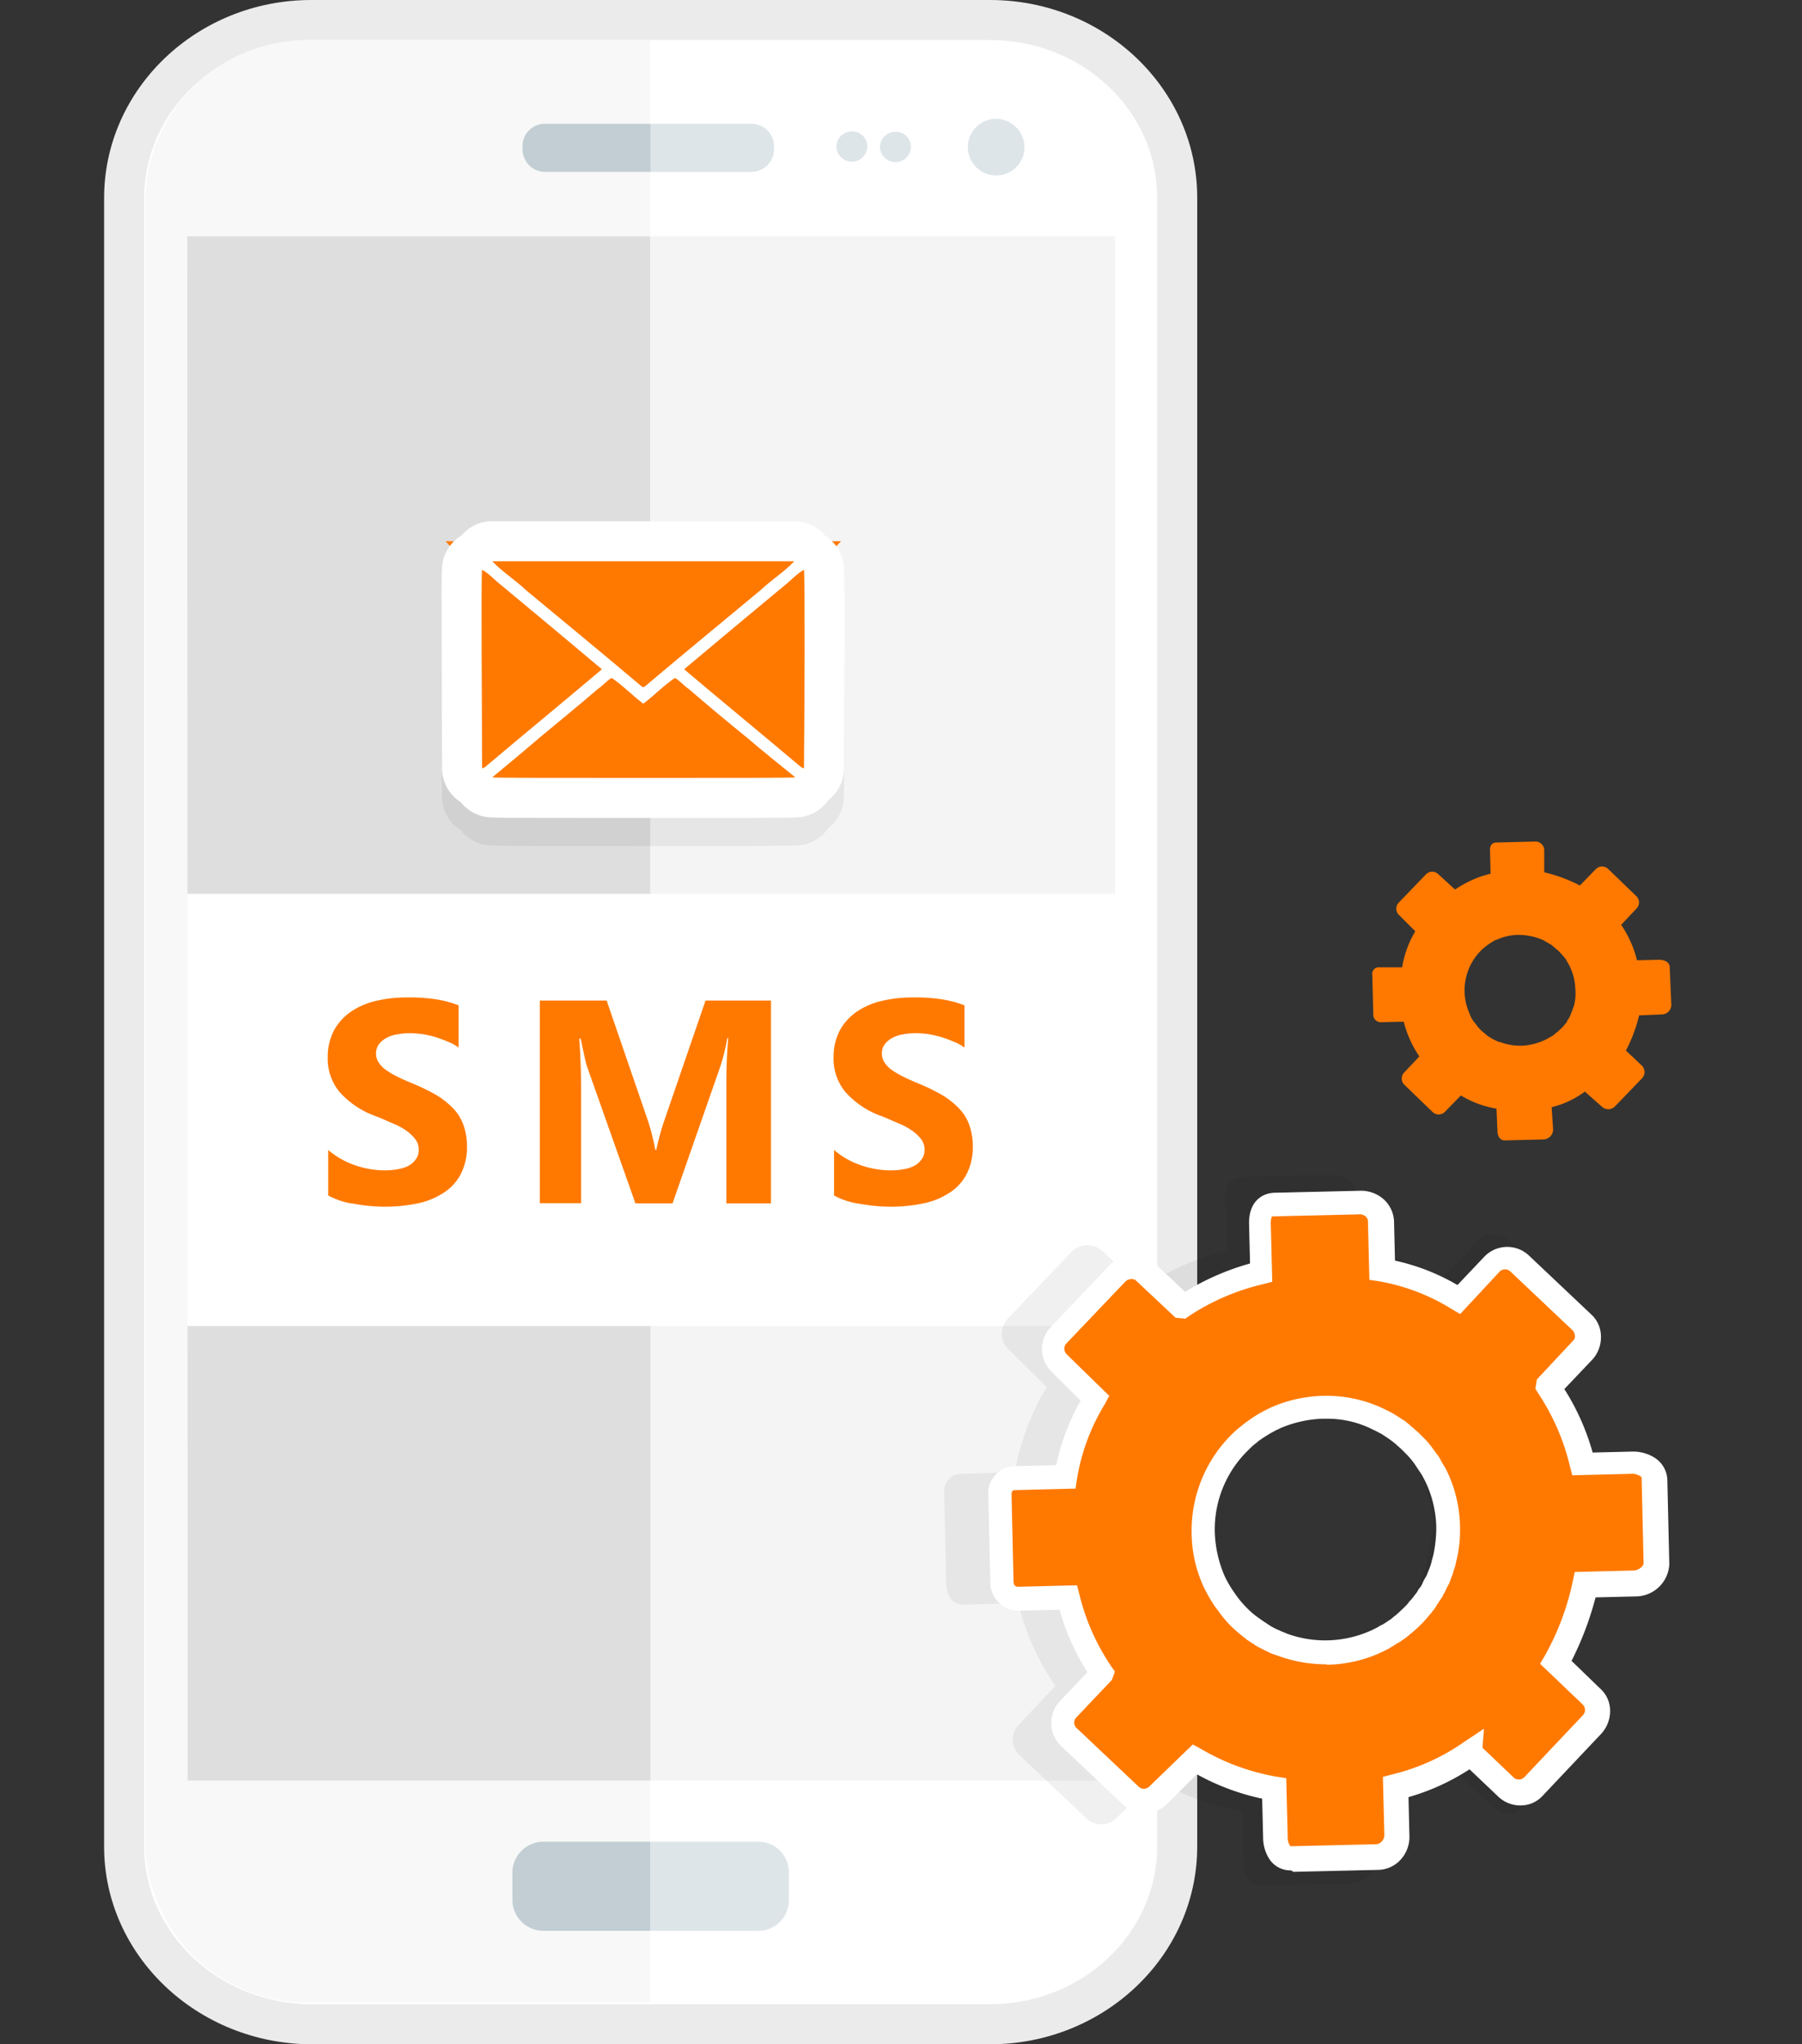 <svg xmlns="http://www.w3.org/2000/svg" width="45" height="51.037" viewBox="0 0 45 51.037">
  <rect x="0" y="0" width="45" height="51.037" fill="#333333" stroke="none"/>
  <g id="services_icon04" transform="translate(0.095 1)">
    <rect id="Rectangle_470" data-name="Rectangle 470" width="45" transform="translate(-0.095 49.871)" opacity="0.059"/>
    <g id="Group_103" data-name="Group 103" transform="translate(3.505 0)">
      <g id="Path_268" data-name="Path 268" transform="translate(0 -0.4)" fill="#fff">
        <path d="M 21.124 49.937 L 4.173 49.937 C 1.595 49.927 -0.5 47.937 -0.5 45.503 L -0.5 4.344 C -0.5 1.894 1.596 -0.1 4.173 -0.1 L 21.124 -0.1 C 23.701 -0.1 25.797 1.889 25.797 4.334 L 25.797 45.503 C 25.797 47.948 23.701 49.937 21.124 49.937 Z" stroke="none"/>
        <path d="M 21.124 49.437 C 23.425 49.437 25.297 47.671 25.297 45.503 L 25.297 4.334 C 25.297 2.157 23.425 0.4 21.124 0.4 L 4.173 0.4 C 1.872 0.4 1.369018605146266e-06 2.167 1.369018605146266e-06 4.344 L 1.369018605146266e-06 45.503 C 1.369018605146266e-06 47.671 1.872 49.428 4.173 49.437 L 21.124 49.437 M 21.124 50.437 L 4.173 50.437 C 1.319 50.425 -1 48.212 -1 45.503 L -1 4.344 C -1 1.618 1.321 -0.6 4.173 -0.6 L 21.124 -0.6 C 23.976 -0.6 26.297 1.614 26.297 4.334 L 26.297 45.503 C 26.297 48.224 23.976 50.437 21.124 50.437 Z" stroke="none" fill="#ebebeb"/>
      </g>
      <path id="Path_269" data-name="Path 269" d="M104.912,22.9a.569.569,0,0,1-.535.6H99.135a.569.569,0,0,1-.535-.6h0a.569.569,0,0,1,.535-.6h5.243a.569.569,0,0,1,.535.6Z" transform="translate(-89.184 -20.209)" fill="#dde5e9"/>
      <path id="Path_270" data-name="Path 270" d="M216.813,21.7a.707.707,0,1,1-.707-.7A.716.716,0,0,1,216.813,21.7Z" transform="translate(-194.83 -19.033)" fill="#dde5e9"/>
      <path id="Path_271" data-name="Path 271" d="M193.17,24.759a.383.383,0,0,1-.372.392.39.39,0,0,1-.4-.363.383.383,0,0,1,.372-.392A.372.372,0,0,1,193.17,24.759Z" transform="translate(-174.023 -22.104)" fill="#dde5e9"/>
      <path id="Path_272" data-name="Path 272" d="M181.77,24.659a.383.383,0,0,1-.372.392.39.39,0,0,1-.4-.363.383.383,0,0,1,.372-.392A.372.372,0,0,1,181.77,24.659Z" transform="translate(-163.712 -22.014)" fill="#dde5e9"/>
      <rect id="Rectangle_112" data-name="Rectangle 112" width="23.196" height="38.552" transform="translate(1.05 4.899)" fill="#f4f4f4"/>
      <path id="Path_273" data-name="Path 273" d="M102.45,473.625h-5.4a.762.762,0,0,1-.754-.754v-.716a.762.762,0,0,1,.754-.754h5.4a.762.762,0,0,1,.754.754v.716A.762.762,0,0,1,102.45,473.625Z" transform="translate(-87.104 -426.421)" fill="#dde5e9"/>
      <path id="Path_274" data-name="Path 274" d="M10.251,47.175a.779.779,0,0,1-.783-.745v-.716a.757.757,0,0,1,.783-.726h2.655V43.46H1.35V4.924H12.906V3.247H10.251a.544.544,0,0,1-.535-.573.544.544,0,0,1,.535-.573h2.655V0H4.473A4.049,4.049,0,0,0,.3,3.915V45.074A4.043,4.043,0,0,0,4.473,48.99h8.432V47.175Z" transform="translate(-0.271 0.002)" fill="#f8f8f8"/>
      <path id="Path_275" data-name="Path 275" d="M99,22.6a.559.559,0,0,0,.535.6h2.655V22H99.535A.554.554,0,0,0,99,22.6Z" transform="translate(-89.546 -19.909)" fill="#c2ced3"/>
      <path id="Path_466" data-name="Path 466" d="M0,0H11.555l.01,38.549H.01Z" transform="translate(1.079 4.902)" fill="#dedede"/>
      <path id="Path_276" data-name="Path 276" d="M96.3,471.645v.726a.778.778,0,0,0,.783.755h2.655V470.9H97.083A.782.782,0,0,0,96.3,471.645Z" transform="translate(-87.104 -425.921)" fill="#c2ced3"/>
    </g>
    <g id="Union_5" data-name="Union 5" transform="translate(11.93 13.713)" stroke-linecap="round" stroke-linejoin="round" opacity="0.061">
      <path d="M 4.052 5.909 C 0.226 5.909 0.226 5.909 0.108 5.87 L -0.747 5.585 L -0.488 5.371 L -0.488 5.167 C -0.488 4.711 -0.491 4.07 -0.494 3.392 C -0.504 1.095 -0.504 0.305 -0.484 0.152 L -0.461 -0.038 L -0.901 -0.5 L -0.403 -0.5 L -0.396 -0.551 L -0.295 -0.5 L 0.266 -0.5 L 4.038 -0.5 L 7.81 -0.5 L 8.358 -0.5 L 8.459 -0.551 L 8.466 -0.5 L 8.977 -0.5 L 8.525 -0.026 L 8.548 0.152 C 8.586 0.455 8.557 4.593 8.551 5.172 L 8.55 5.329 L 8.856 5.576 L 7.998 5.869 C 7.88 5.909 7.88 5.909 4.052 5.909 Z" stroke="none"/>
      <path d="M 4.052 5.409 C 6.011 5.409 7.797 5.409 7.836 5.396 C 7.421 5.06 7.032 4.751 6.642 4.415 C 6.145 4.013 5.662 3.61 5.18 3.194 C 5.058 3.114 4.964 2.993 4.83 2.912 C 4.549 3.1 4.307 3.355 4.038 3.557 C 3.77 3.355 3.528 3.1 3.246 2.912 C 3.112 2.993 3.019 3.114 2.897 3.194 C 2.415 3.61 1.918 4.013 1.435 4.415 C 1.045 4.751 0.656 5.073 0.266 5.396 C 0.307 5.409 2.093 5.409 4.052 5.409 M 8.051 5.167 C 8.065 3.731 8.078 0.429 8.051 0.214 C 7.917 0.282 7.783 0.416 7.663 0.523 C 6.79 1.248 5.918 1.973 5.058 2.697 C 6.011 3.503 6.978 4.295 7.931 5.1 C 7.971 5.127 7.997 5.167 8.051 5.167 M 0.012 5.167 C 0.066 5.167 0.093 5.127 0.132 5.1 C 1.085 4.295 2.052 3.503 3.005 2.697 C 2.146 1.973 1.274 1.248 0.401 0.523 C 0.281 0.416 0.146 0.282 0.012 0.214 C -0.015 0.429 0.012 3.731 0.012 5.167 M 4.038 3.141 C 4.052 3.141 4.079 3.128 4.092 3.114 C 5.045 2.309 6.011 1.516 6.964 0.724 C 7.232 0.47 7.555 0.268 7.81 -4.005432074905002e-08 C 6.548 -4.005432074905002e-08 5.287 -4.005432074905002e-08 4.038 -4.005432074905002e-08 C 2.777 -4.005432074905002e-08 1.528 -4.005432074905002e-08 0.266 -4.005432074905002e-08 C 0.522 0.268 0.844 0.47 1.112 0.724 C 2.066 1.516 3.032 2.309 3.984 3.114 C 3.998 3.128 4.011 3.141 4.038 3.141 M 4.052 6.409 C 3.071 6.409 2.134 6.409 1.437 6.407 C 0.13 6.404 0.13 6.404 -0.05 6.344 C -0.238 6.281 -0.4 6.165 -0.519 6.015 C -0.801 5.838 -0.988 5.524 -0.988 5.167 C -0.988 4.712 -0.991 4.072 -0.994 3.394 C -1.005 0.685 -1.001 0.256 -0.981 0.09 C -0.942 -0.219 -0.762 -0.491 -0.496 -0.648 C -0.309 -0.867 -0.032 -1 0.266 -1 L 4.038 -1 L 7.81 -1 C 8.116 -1 8.399 -0.861 8.586 -0.631 C 8.838 -0.472 9.006 -0.208 9.044 0.09 C 9.091 0.471 9.052 5.13 9.051 5.176 C 9.048 5.495 8.897 5.777 8.663 5.958 C 8.543 6.134 8.368 6.271 8.159 6.342 C 7.977 6.404 7.977 6.404 6.666 6.407 C 5.969 6.409 5.032 6.409 4.052 6.409 Z" stroke="none"/>
    </g>
    <g id="Group_104" data-name="Group 104" transform="translate(11.931 13.012)">
      <g id="Union_5-2" data-name="Union 5" fill="#ff7900" stroke-linecap="round" stroke-linejoin="round">
        <path d="M 4.052 5.909 C 0.226 5.909 0.226 5.909 0.108 5.87 L -0.747 5.585 L -0.488 5.371 L -0.488 5.167 C -0.488 4.711 -0.491 4.07 -0.494 3.392 C -0.504 1.095 -0.504 0.305 -0.484 0.152 L -0.461 -0.038 L -0.901 -0.5 L -0.403 -0.5 L -0.396 -0.551 L -0.295 -0.5 L 0.266 -0.5 L 4.038 -0.5 L 7.81 -0.5 L 8.358 -0.5 L 8.459 -0.551 L 8.466 -0.5 L 8.977 -0.5 L 8.525 -0.026 L 8.548 0.152 C 8.586 0.455 8.557 4.593 8.551 5.172 L 8.55 5.329 L 8.856 5.576 L 7.998 5.869 C 7.88 5.909 7.88 5.909 4.052 5.909 Z" stroke="none"/>
        <path d="M 4.052 5.409 C 6.011 5.409 7.797 5.409 7.836 5.396 C 7.421 5.06 7.032 4.751 6.642 4.415 C 6.145 4.013 5.662 3.61 5.18 3.194 C 5.058 3.114 4.964 2.993 4.83 2.912 C 4.549 3.1 4.307 3.355 4.038 3.557 C 3.77 3.355 3.528 3.1 3.246 2.912 C 3.112 2.993 3.019 3.114 2.897 3.194 C 2.415 3.61 1.918 4.013 1.435 4.415 C 1.045 4.751 0.656 5.073 0.266 5.396 C 0.307 5.409 2.093 5.409 4.052 5.409 M 8.051 5.167 C 8.065 3.731 8.078 0.429 8.051 0.214 C 7.917 0.282 7.783 0.416 7.663 0.523 C 6.79 1.248 5.918 1.973 5.058 2.697 C 6.011 3.503 6.978 4.295 7.931 5.1 C 7.971 5.127 7.997 5.167 8.051 5.167 M 0.012 5.167 C 0.066 5.167 0.093 5.127 0.132 5.1 C 1.085 4.295 2.052 3.503 3.005 2.697 C 2.146 1.973 1.274 1.248 0.401 0.523 C 0.281 0.416 0.146 0.282 0.012 0.214 C -0.015 0.429 0.012 3.731 0.012 5.167 M 4.038 3.141 C 4.052 3.141 4.079 3.128 4.092 3.114 C 5.045 2.309 6.011 1.516 6.964 0.724 C 7.232 0.47 7.555 0.268 7.81 -4.005432074905002e-08 C 6.548 -4.005432074905002e-08 5.287 -4.005432074905002e-08 4.038 -4.005432074905002e-08 C 2.777 -4.005432074905002e-08 1.528 -4.005432074905002e-08 0.266 -4.005432074905002e-08 C 0.522 0.268 0.844 0.47 1.112 0.724 C 2.066 1.516 3.032 2.309 3.984 3.114 C 3.998 3.128 4.011 3.141 4.038 3.141 M 4.052 6.409 C 3.071 6.409 2.134 6.409 1.437 6.407 C 0.13 6.404 0.13 6.404 -0.05 6.344 C -0.238 6.281 -0.4 6.165 -0.519 6.015 C -0.801 5.838 -0.988 5.524 -0.988 5.167 C -0.988 4.712 -0.991 4.072 -0.994 3.394 C -1.005 0.685 -1.001 0.256 -0.981 0.09 C -0.942 -0.219 -0.762 -0.491 -0.496 -0.648 C -0.309 -0.867 -0.032 -1 0.266 -1 L 4.038 -1 L 7.81 -1 C 8.116 -1 8.399 -0.861 8.586 -0.631 C 8.838 -0.472 9.006 -0.208 9.044 0.09 C 9.091 0.471 9.052 5.13 9.051 5.176 C 9.048 5.495 8.897 5.777 8.663 5.958 C 8.543 6.134 8.368 6.271 8.159 6.342 C 7.977 6.404 7.977 6.404 6.666 6.407 C 5.969 6.409 5.032 6.409 4.052 6.409 Z" stroke="none" fill="#fff"/>
      </g>
    </g>
    <rect id="Rectangle_114" data-name="Rectangle 114" width="23.206" height="10.791" transform="translate(4.584 21.315)" fill="#fff"/>
    <g id="Group_106" data-name="Group 106" transform="translate(8.089 23.898)">
      <g id="Group_105" data-name="Group 105">
        <path id="Path_281" data-name="Path 281" d="M113.183,263.264h-1.124v-3.036c0-.324.012-.684.046-1.089h-.023a5.222,5.222,0,0,1-.162.672l-1.205,3.453h-.927l-1.205-3.407c-.035-.093-.081-.324-.162-.707h-.035c.035.5.046.939.046,1.31v2.8H107.4V258.2h1.669l1.031,3a5.624,5.624,0,0,1,.185.73h.023a6.484,6.484,0,0,1,.2-.73l1.031-3h1.634v5.064Z" transform="translate(-102.104 -258.119)" fill="#ff7900"/>
        <path id="Path_282" data-name="Path 282" d="M61.712,262.448v-1.136a2.056,2.056,0,0,0,.672.382,2.3,2.3,0,0,0,.73.127,1.758,1.758,0,0,0,.371-.035.8.8,0,0,0,.267-.1.54.54,0,0,0,.162-.162.4.4,0,0,0,.058-.209.428.428,0,0,0-.081-.267,1.056,1.056,0,0,0-.232-.22,1.615,1.615,0,0,0-.348-.185c-.139-.058-.278-.127-.44-.185a2.182,2.182,0,0,1-.881-.6,1.3,1.3,0,0,1-.29-.858,1.419,1.419,0,0,1,.162-.684,1.371,1.371,0,0,1,.429-.464,1.853,1.853,0,0,1,.637-.267,3.291,3.291,0,0,1,.765-.081,4.33,4.33,0,0,1,.707.046,2.715,2.715,0,0,1,.568.151v1.055a1.067,1.067,0,0,0-.278-.151c-.1-.046-.209-.081-.313-.116a3.028,3.028,0,0,0-.313-.07,2.851,2.851,0,0,0-.3-.023,1.8,1.8,0,0,0-.359.035.8.8,0,0,0-.267.1.582.582,0,0,0-.174.162.4.4,0,0,0-.058.209.418.418,0,0,0,.07.232.7.7,0,0,0,.185.185,2.312,2.312,0,0,0,.3.174c.116.058.255.116.394.174a4.781,4.781,0,0,1,.545.267,2,2,0,0,1,.417.325,1.121,1.121,0,0,1,.267.417,1.529,1.529,0,0,1,.093.545,1.449,1.449,0,0,1-.162.707,1.21,1.21,0,0,1-.44.464,1.84,1.84,0,0,1-.637.255,4.092,4.092,0,0,1-.776.081,4.243,4.243,0,0,1-.788-.07A1.844,1.844,0,0,1,61.712,262.448Z" transform="translate(-61.7 -257.5)" fill="#ff7900"/>
        <path id="Path_283" data-name="Path 283" d="M170.712,262.448v-1.136a2.057,2.057,0,0,0,.672.382,2.305,2.305,0,0,0,.73.127,1.758,1.758,0,0,0,.371-.035.8.8,0,0,0,.267-.1.54.54,0,0,0,.162-.162.4.4,0,0,0,.058-.209.428.428,0,0,0-.081-.267,1.055,1.055,0,0,0-.232-.22,1.614,1.614,0,0,0-.348-.185c-.139-.058-.278-.127-.44-.185a2.182,2.182,0,0,1-.881-.6,1.3,1.3,0,0,1-.29-.858,1.42,1.42,0,0,1,.162-.684,1.371,1.371,0,0,1,.429-.464,1.853,1.853,0,0,1,.637-.267,3.291,3.291,0,0,1,.765-.081,4.329,4.329,0,0,1,.707.046,2.715,2.715,0,0,1,.568.151v1.055a1.067,1.067,0,0,0-.278-.151c-.1-.046-.209-.081-.313-.116a3.026,3.026,0,0,0-.313-.07,2.851,2.851,0,0,0-.3-.023,1.8,1.8,0,0,0-.359.035.8.8,0,0,0-.267.1.582.582,0,0,0-.174.162.4.4,0,0,0-.058.209.418.418,0,0,0,.07.232.7.7,0,0,0,.185.185,2.314,2.314,0,0,0,.3.174c.116.058.255.116.394.174a4.782,4.782,0,0,1,.545.267,2,2,0,0,1,.417.325,1.12,1.12,0,0,1,.267.417,1.528,1.528,0,0,1,.093.545,1.449,1.449,0,0,1-.162.707,1.21,1.21,0,0,1-.44.464,1.839,1.839,0,0,1-.637.255,4.091,4.091,0,0,1-.776.081,4.243,4.243,0,0,1-.788-.07A1.845,1.845,0,0,1,170.712,262.448Z" transform="translate(-158.068 -257.5)" fill="#ff7900"/>
      </g>
    </g>
    <g id="Group_101" data-name="Group 101" transform="translate(23.49 28.333)">
      <path id="Path_465" data-name="Path 465" d="M250.317,349.648c-.013-.291-.317-.449-.621-.436l-1.321.04a6.275,6.275,0,0,0-.925-2.088v-.026l.912-.978a.538.538,0,0,0-.013-.753l-1.678-1.585a.538.538,0,0,0-.753.013l-.9.964a5.847,5.847,0,0,0-2.074-.793h0l-.04-1.321a.537.537,0,0,0-.581-.489l-2.3.053c-.291.013-.4.225-.4.515l.04,1.321a6.347,6.347,0,0,0-2.1.925h-.04l-.978-.912a.555.555,0,0,0-.766.013l-1.6,1.678a.539.539,0,0,0,.013.753l.964.951a6.025,6.025,0,0,0-.793,2.127h0l-1.321.04a.43.43,0,0,0-.449.476l.053,2.3c.013.291.172.5.476.489l1.321-.04a6.134,6.134,0,0,0,.925,2.061v.013l-.912.964a.538.538,0,0,0,.013.753l1.678,1.586a.538.538,0,0,0,.753-.013l.978-.964a6.163,6.163,0,0,0,2.153.793h0l.04,1.321c.013.291.132.555.436.542l2.3-.053a.586.586,0,0,0,.542-.568l-.04-1.321a5.992,5.992,0,0,0,2.035-.925h0l.964.912a.538.538,0,0,0,.753-.013l1.585-1.678a.538.538,0,0,0-.013-.753l-.964-.925a7.436,7.436,0,0,0,.793-2.1h0l1.321-.04a.6.6,0,0,0,.594-.529Zm-5.655,2.14-.04.159-.079.238c-.013.053-.04.106-.053.145s-.026.066-.04.092c-.026.066-.066.132-.092.2s-.053.092-.079.145-.04.066-.066.106-.04.066-.066.092a.232.232,0,0,1-.053.066,1.147,1.147,0,0,0-.092.132c-.013.026-.04.04-.053.066-.04.04-.066.079-.106.119l-.053.053c-.079.079-.159.145-.238.211-.026.013-.04.04-.066.053a1.141,1.141,0,0,1-.132.092c-.04.026-.092.066-.132.092s-.04.026-.066.04a1.457,1.457,0,0,1-.145.079,3.357,3.357,0,0,1-1.506.4,3.233,3.233,0,0,1-1.242-.211c-.04-.013-.066-.026-.106-.04s-.066-.026-.092-.04a3,3,0,0,1-.291-.145,1.163,1.163,0,0,1-.132-.079.8.8,0,0,1-.132-.092.232.232,0,0,1-.066-.053,3.751,3.751,0,0,1-.647-.647,1.01,1.01,0,0,1-.106-.145,3.574,3.574,0,0,1-.277-.489,3.294,3.294,0,0,1,.727-3.779,2.325,2.325,0,0,1,.185-.159c.026-.013.04-.04.066-.053a1.146,1.146,0,0,1,.132-.092,4.222,4.222,0,0,1,.41-.251.709.709,0,0,1,.145-.066,3.492,3.492,0,0,1,1.282-.291,3.278,3.278,0,0,1,1.519.33c.053.026.092.053.145.079s.145.079.211.119a.8.8,0,0,1,.132.093.232.232,0,0,1,.066.053,1.147,1.147,0,0,0,.132.092c.066.053.119.106.185.159l.119.119c.093.093.172.2.264.3.026.04.066.092.092.132a.8.8,0,0,0,.092.132c.04.066.079.132.119.211a3.268,3.268,0,0,1,.37,1.427C244.755,351.247,244.715,351.524,244.662,351.788Z" transform="translate(-232.6 -342.196)" opacity="0.062"/>
      <path id="Path_264" data-name="Path 264" d="M248.947,349.072c-.012-.268-.293-.414-.573-.4l-1.219.037a5.79,5.79,0,0,0-.853-1.926v-.024l.841-.9a.5.5,0,0,0-.012-.695l-1.548-1.463a.5.5,0,0,0-.695.012l-.829.89a5.4,5.4,0,0,0-1.914-.731h0l-.037-1.219a.5.5,0,0,0-.536-.451l-2.121.049c-.268.012-.366.207-.366.475l.037,1.219a5.857,5.857,0,0,0-1.938.853h-.037l-.9-.841a.512.512,0,0,0-.707.012l-1.475,1.548a.5.5,0,0,0,.012.695l.89.878a5.559,5.559,0,0,0-.731,1.963h0l-1.219.037a.4.4,0,0,0-.414.439l.049,2.121c.012.268.158.463.439.451l1.219-.037a5.659,5.659,0,0,0,.853,1.9v.012l-.841.89a.5.5,0,0,0,.012.695l1.548,1.463a.5.5,0,0,0,.695-.012l.9-.89a5.687,5.687,0,0,0,1.987.731h0l.037,1.219c.012.268.122.512.4.5l2.121-.049a.541.541,0,0,0,.5-.524l-.037-1.219a5.527,5.527,0,0,0,1.877-.853h0l.89.841a.5.5,0,0,0,.695-.012l1.463-1.548a.5.5,0,0,0-.012-.695l-.89-.853a6.86,6.86,0,0,0,.731-1.938h0l1.219-.037a.555.555,0,0,0,.549-.488Zm-5.217,1.975-.037.146-.073.219c-.012.049-.037.1-.049.134s-.024.061-.037.085c-.024.061-.061.122-.085.183s-.049.085-.073.134-.037.061-.061.1-.037.061-.061.085a.214.214,0,0,1-.049.061,1.056,1.056,0,0,0-.085.122c-.012.024-.037.037-.049.061-.037.037-.061.073-.1.11l-.049.049c-.073.073-.146.134-.219.2-.024.012-.037.037-.061.049a1.049,1.049,0,0,1-.122.085c-.037.024-.085.061-.122.085s-.037.024-.061.037a1.34,1.34,0,0,1-.134.073,3.1,3.1,0,0,1-1.39.366,2.983,2.983,0,0,1-1.146-.2c-.037-.012-.061-.024-.1-.037s-.061-.024-.085-.036a2.776,2.776,0,0,1-.268-.134,1.073,1.073,0,0,1-.122-.073.741.741,0,0,1-.122-.085.215.215,0,0,1-.061-.049,3.462,3.462,0,0,1-.6-.6.931.931,0,0,1-.1-.134,3.3,3.3,0,0,1-.256-.451,3.039,3.039,0,0,1,.67-3.487A2.141,2.141,0,0,1,238.8,348c.024-.012.037-.037.061-.049a1.056,1.056,0,0,1,.122-.085,3.9,3.9,0,0,1,.378-.232.656.656,0,0,1,.134-.061,3.222,3.222,0,0,1,1.182-.268,3.025,3.025,0,0,1,1.4.3c.049.024.085.049.134.073s.134.073.2.11a.742.742,0,0,1,.122.085.214.214,0,0,1,.061.049,1.055,1.055,0,0,0,.122.085c.061.049.11.1.171.146l.11.11c.085.085.158.183.244.28.024.037.061.085.085.122a.737.737,0,0,0,.085.122c.037.061.073.122.11.2a3.015,3.015,0,0,1,.341,1.317C243.815,350.547,243.778,350.8,243.729,351.046Z" transform="translate(-231.225 -341.509)" fill="#ff7900"/>
      <path id="Path_265" data-name="Path 265" d="M237.855,356.769a.628.628,0,0,1-.536-.28.988.988,0,0,1-.158-.524l-.024-.987a5.9,5.9,0,0,1-1.633-.61l-.731.732a.843.843,0,0,1-.549.244.793.793,0,0,1-.561-.219l-1.548-1.463a.791.791,0,0,1-.024-1.122l.683-.719a5.678,5.678,0,0,1-.695-1.56l-.987.024a.71.71,0,0,1-.744-.744l-.049-2.121a.682.682,0,0,1,.707-.744l.987-.024a5.66,5.66,0,0,1,.61-1.609l-.719-.719a.791.791,0,0,1-.024-1.122l1.475-1.548a.747.747,0,0,1,.561-.244.822.822,0,0,1,.573.219l.744.695a6.359,6.359,0,0,1,1.621-.707l-.024-.987c-.012-.561.329-.78.658-.78l2.121-.049a.85.85,0,0,1,.561.195.784.784,0,0,1,.28.561l.024.988a5.334,5.334,0,0,1,1.56.61l.67-.707a.791.791,0,0,1,1.121-.024l1.548,1.463a.747.747,0,0,1,.244.561.822.822,0,0,1-.219.573l-.695.731a5.909,5.909,0,0,1,.707,1.585l.987-.024a1,1,0,0,1,.549.146.685.685,0,0,1,.329.549l.049,2.121a.844.844,0,0,1-.841.8l-1,.024a7.9,7.9,0,0,1-.6,1.585l.719.695a.74.74,0,0,1,.244.549.843.843,0,0,1-.219.573l-1.463,1.548a.74.74,0,0,1-.549.244.793.793,0,0,1-.561-.219l-.719-.683a5.637,5.637,0,0,1-1.524.695l.024.987a.843.843,0,0,1-.219.573.779.779,0,0,1-.561.256l-2.121.049C237.867,356.769,237.855,356.769,237.855,356.769Zm-2.45-3.145.2.11a5.639,5.639,0,0,0,1.889.695l.244.037.037,1.475a.378.378,0,0,0,.049.2c.012.012.012.024.037.024l2.121-.049a.21.21,0,0,0,.146-.073.253.253,0,0,0,.061-.146l-.037-1.463.232-.061a5.294,5.294,0,0,0,1.78-.8l.512-.341-.037.475.78.744a.183.183,0,0,0,.134.049.2.2,0,0,0,.134-.061l1.463-1.548a.183.183,0,0,0,.049-.134.2.2,0,0,0-.061-.134l-1.061-1.012.122-.207a6.566,6.566,0,0,0,.695-1.853l.049-.232,1.463-.037c.122,0,.256-.1.256-.183l-.049-2.121c0-.012,0-.037-.049-.061a.391.391,0,0,0-.219-.049l-1.463.037-.061-.232a5.633,5.633,0,0,0-.8-1.829l-.061-.1.037-.232.9-.963a.145.145,0,0,0,.049-.134.2.2,0,0,0-.061-.134l-1.548-1.463a.191.191,0,0,0-.268,0l-.987,1.061-.207-.122a5.117,5.117,0,0,0-1.816-.695l-.244-.037-.037-1.475a.169.169,0,0,0-.061-.11.218.218,0,0,0-.171-.049l-2.121.049a.071.071,0,0,0-.049.012.464.464,0,0,0-.024.158l.037,1.463-.232.061a5.675,5.675,0,0,0-1.853.8l-.085.061-.244-.024-.975-.914a.157.157,0,0,0-.146-.049.2.2,0,0,0-.134.061l-1.475,1.548a.183.183,0,0,0-.049.134.2.2,0,0,0,.061.134l1.061,1.036-.11.207a5.21,5.21,0,0,0-.695,1.865l-.037.244-1.475.037c-.1,0-.122.012-.122.134l.049,2.121c0,.159.073.159.122.159l1.463-.037.061.232a5.486,5.486,0,0,0,.8,1.8l.085.122-.073.207-.89.939a.182.182,0,0,0,.012.268l1.548,1.463a.183.183,0,0,0,.134.049.2.2,0,0,0,.134-.061l.012-.012Zm3.316-2a3.481,3.481,0,0,1-1.17-.207l-.11-.037c-.037-.012-.061-.024-.1-.037l-.293-.146a1.286,1.286,0,0,1-.134-.085c-.049-.024-.085-.061-.134-.085a.268.268,0,0,1-.061-.049,4.221,4.221,0,0,1-.353-.3,2.754,2.754,0,0,1-.3-.354l-.11-.146a3.881,3.881,0,0,1-.28-.488,3.254,3.254,0,0,1-.3-1.317,3.385,3.385,0,0,1,1.036-2.523,2.1,2.1,0,0,1,.183-.158c.024-.012.037-.037.061-.049a1.282,1.282,0,0,1,.134-.1,2.926,2.926,0,0,1,.414-.256l.146-.073a3.444,3.444,0,0,1,1.3-.293,3.322,3.322,0,0,1,1.536.329l.146.073c.073.037.146.085.207.122s.085.061.134.085a.268.268,0,0,1,.061.049,1.066,1.066,0,0,1,.122.1c.061.049.122.11.183.159l.11.11a2,2,0,0,1,.256.3c.037.049.061.085.1.134s.061.085.085.134c.037.073.085.146.122.207a3.319,3.319,0,0,1,.366,1.451,3.232,3.232,0,0,1-.085.841h0c-.012.049-.024.11-.037.159-.024.073-.049.158-.073.232-.024.049-.037.1-.061.158a.366.366,0,0,1-.049.1c-.037.073-.061.134-.1.2a.913.913,0,0,1-.085.146l-.073.11c-.024.037-.037.061-.061.1a.267.267,0,0,1-.049.061,1.058,1.058,0,0,1-.1.122c-.012.024-.037.037-.049.061-.037.037-.073.085-.11.122l-.061.061c-.073.073-.158.146-.244.219-.024.012-.037.037-.061.049a1.281,1.281,0,0,1-.134.1.823.823,0,0,1-.134.085.256.256,0,0,0-.073.049c-.049.024-.1.061-.146.085a3.341,3.341,0,0,1-1.524.4Zm0-6.132h-.073a2.932,2.932,0,0,0-1.073.244c-.037.024-.085.037-.122.061a3.172,3.172,0,0,0-.341.207.67.67,0,0,0-.11.085c-.012.012-.037.024-.049.037a1.445,1.445,0,0,0-.146.134,2.76,2.76,0,0,0-.853,2.072,3,3,0,0,0,.244,1.085,2.651,2.651,0,0,0,.232.4c.024.037.061.085.085.122a2.745,2.745,0,0,0,.256.293,1.942,1.942,0,0,0,.293.244c.012.012.037.024.049.037l.11.073.11.073a1.52,1.52,0,0,0,.244.122.6.6,0,0,0,.085.037c.024.012.061.024.085.037a2.789,2.789,0,0,0,2.28-.159.492.492,0,0,1,.11-.061c.024-.012.037-.024.061-.037l.11-.073a.668.668,0,0,0,.11-.085c.012-.012.037-.024.049-.037.073-.061.134-.122.2-.183l.049-.049a.607.607,0,0,0,.085-.1c.012-.012.024-.037.049-.049.024-.037.061-.073.085-.11.012-.012.024-.037.037-.049s.037-.049.049-.073.037-.061.061-.085a.5.5,0,0,0,.061-.11,1,1,0,0,1,.085-.158.6.6,0,0,0,.037-.085c.012-.037.037-.085.049-.122a1.2,1.2,0,0,0,.061-.2c.012-.049.024-.085.037-.134h0a3.364,3.364,0,0,0,.073-.695,2.755,2.755,0,0,0-.3-1.195c-.036-.061-.061-.122-.1-.171l-.073-.11-.073-.11a2.049,2.049,0,0,0-.219-.256l-.1-.1c-.049-.049-.1-.085-.146-.134-.037-.024-.073-.061-.11-.085-.012-.012-.037-.024-.049-.037l-.11-.073a1.211,1.211,0,0,0-.171-.1,1.136,1.136,0,0,0-.122-.061A2.5,2.5,0,0,0,238.72,345.493Z" transform="translate(-229.203 -339.406)" fill="#fff"/>
    </g>
    <g id="Group_102" data-name="Group 102" transform="translate(34.176 20.011)">
      <path id="Path_266" data-name="Path 266" d="M316.414,271.433c0-.122-.134-.183-.256-.183l-.561.012a2.75,2.75,0,0,0-.39-.878v-.012l.378-.4a.218.218,0,0,0-.012-.317l-.695-.671a.218.218,0,0,0-.317.012l-.39.4a3.815,3.815,0,0,0-.89-.329h0v-.561a.219.219,0,0,0-.232-.207l-.963.024c-.122,0-.171.1-.158.219l.012.561a2.633,2.633,0,0,0-.878.39h-.012l-.414-.378a.218.218,0,0,0-.317.012l-.67.695a.218.218,0,0,0,.012.317l.4.4a2.561,2.561,0,0,0-.329.9h-.561a.165.165,0,0,0-.183.2l.024.963a.189.189,0,0,0,.2.207l.561-.012a2.678,2.678,0,0,0,.39.866h0l-.378.4a.218.218,0,0,0,.012.317l.695.67a.218.218,0,0,0,.317-.012l.39-.4a2.5,2.5,0,0,0,.89.329h0l.024.561c0,.122.061.232.183.232l.975-.024a.251.251,0,0,0,.232-.244l-.037-.561a2.274,2.274,0,0,0,.829-.39h0l.427.378a.232.232,0,0,0,.329-.012l.67-.695a.228.228,0,0,0,0-.317l-.4-.378a3.739,3.739,0,0,0,.329-.878h0l.561-.024a.242.242,0,0,0,.244-.232Zm-2.377.9a.529.529,0,0,1-.012.061c-.012.037-.024.061-.036.1s-.012.036-.024.061-.012.024-.012.037a.587.587,0,0,0-.037.085c-.012.024-.024.037-.037.061a.063.063,0,0,0-.024.049c-.012.012-.012.024-.024.037l-.024.024c-.012.012-.024.037-.037.049l-.024.024c-.012.012-.024.037-.049.049l-.024.024a.611.611,0,0,1-.1.085l-.024.024c-.012.012-.037.024-.049.037a.266.266,0,0,1-.061.037.043.043,0,0,0-.024.012c-.024.012-.037.024-.061.036a1.525,1.525,0,0,1-.634.171,1.48,1.48,0,0,1-.524-.085c-.012,0-.024-.012-.049-.012s-.024-.012-.037-.012c-.037-.024-.085-.037-.122-.061s-.037-.024-.061-.037-.037-.024-.061-.037l-.024-.024c-.049-.037-.1-.085-.146-.122a1.292,1.292,0,0,1-.122-.146c-.012-.024-.037-.037-.049-.061a.678.678,0,0,1-.11-.207,1.41,1.41,0,0,1,.3-1.585.324.324,0,0,1,.073-.061l.024-.024c.012-.012.037-.024.049-.037.049-.037.11-.073.171-.11.024-.012.037-.024.061-.024a1.329,1.329,0,0,1,.536-.122,1.552,1.552,0,0,1,.634.134c.024.012.037.024.061.037s.061.037.085.049.037.024.061.037l.024.024c.012.012.037.024.049.037a.323.323,0,0,0,.073.061l.049.049c.036.037.073.085.11.122.012.012.024.037.037.049s.024.037.037.061.037.061.049.085a1.4,1.4,0,0,1,.159.6A1.18,1.18,0,0,1,314.037,272.335Z" transform="translate(-308.989 -268.3)" fill="#ff7900"/>
    </g>
  </g>
</svg>
